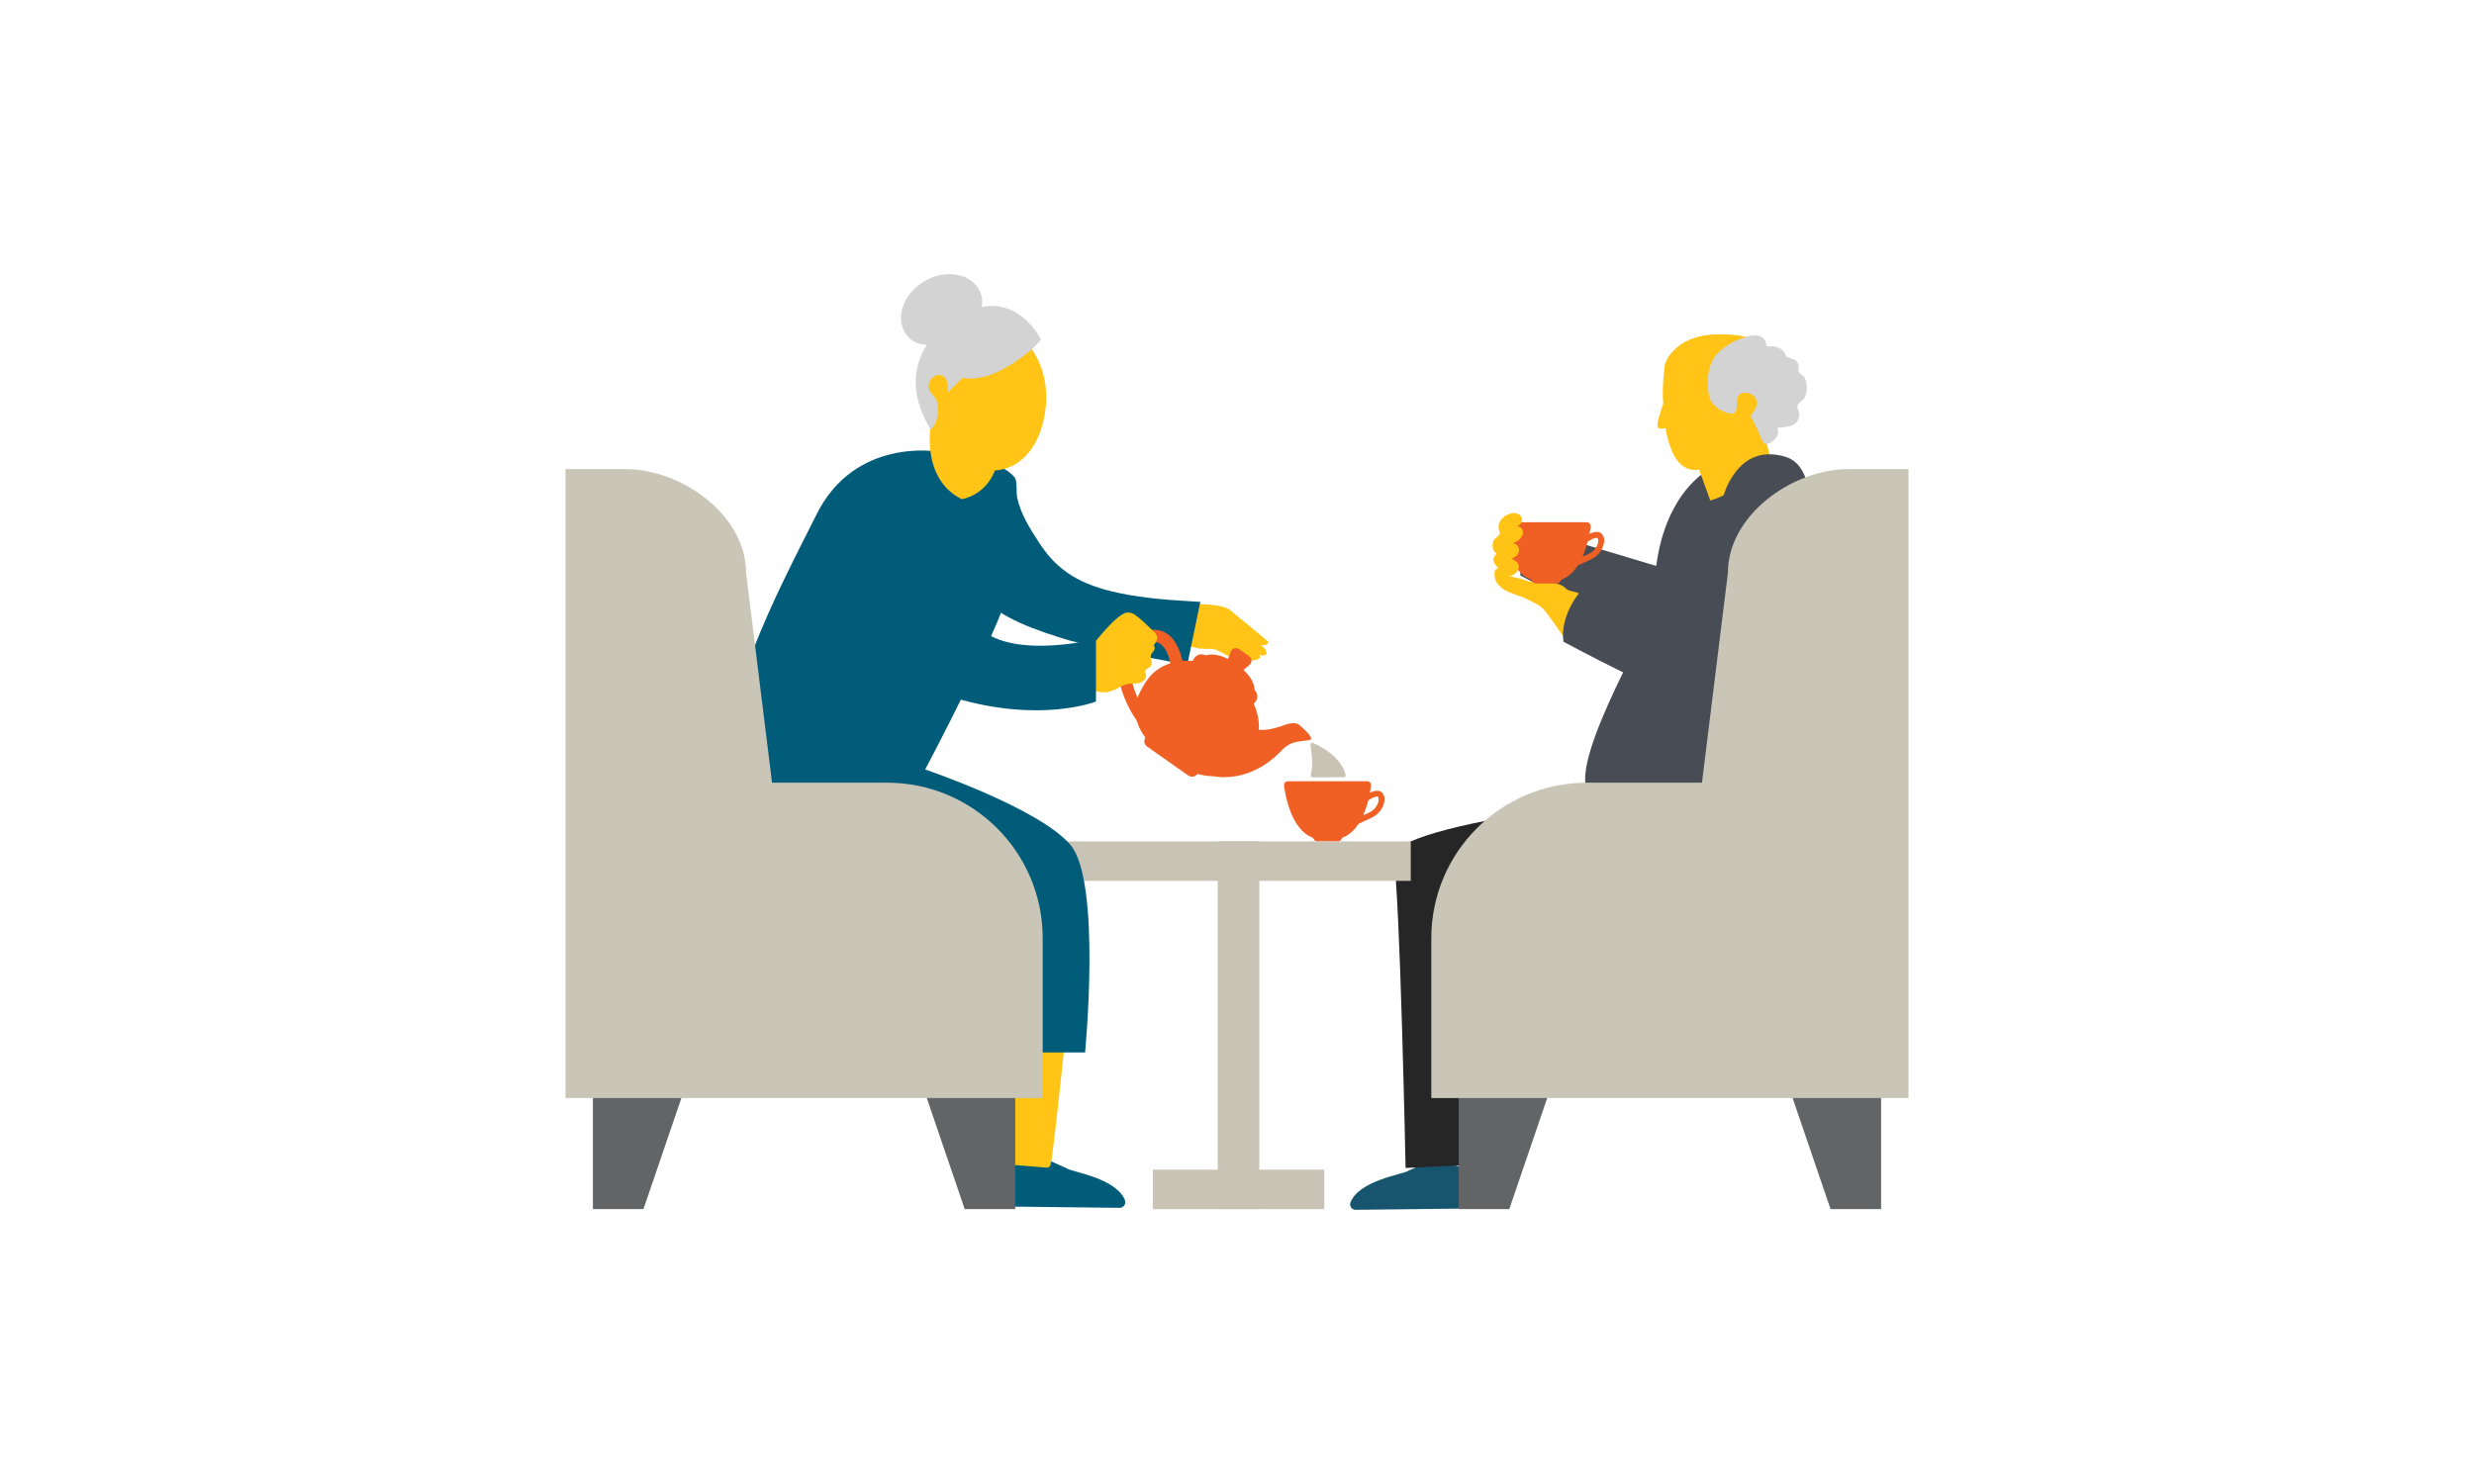 <?xml version="1.0" encoding="UTF-8"?><svg id="Layer_2" xmlns="http://www.w3.org/2000/svg" width="350" height="210" viewBox="0 0 350 210"><defs><style>.cls-1{fill:#c9c3b5;}.cls-2{fill:#ffc415;}.cls-3{fill:#16556d;}.cls-4{fill:#484c55;}.cls-5{fill:#c9c5b7;}.cls-6{fill:#fff;}.cls-7{fill:#262626;}.cls-8{fill:#015c7a;}.cls-9{fill:#f06025;}.cls-10{fill:#636466;}.cls-11{fill:#d3d3d3;}</style></defs><g id="Layer_1-2"><rect class="cls-6" width="350" height="210"/><path class="cls-3" d="M199.21,165.7c-.71.46-6.92,1.33-8.15,4.44-.2.51.18,1.07.73,1.06l17.59-.2-.08-5.25-6.66-1.59-3.45,1.53Z"/><path class="cls-7" d="M226.72,132.62l-14.25-3.59-3.1,35.75-10.52.5s-.78-38.73-1.7-43.88c-.91-5.15,41.81-9.31,41.81-9.31l3.88,7.67s-11.42,9.47-16.14,12.85"/><path class="cls-4" d="M227.96,112.55c-.47.19-.94.34-1.4.36-7.47.31,5.5-21.91,6.24-24.31,1.08-3.5,1.14-7.22,1.9-10.79.85-4,2.68-7.92,5.83-10.52,3.15-2.6,7.77-3.63,11.46-1.85,3.46,1.66,5.51,5.44,6.11,9.23.59,3.79-.04,7.66-.68,11.44,0,4.22-1.5,8.94-2.2,13.11-.38,2.27-.76,4.53-1.14,6.8-.29,1.74-.19,5.93-1.22,7.31-1.49,2-8.95-.44-11.56-.88-2.54-.43-5.1-.8-7.68-.82-1.25,0-2.62-.04-3.85.25-.59.14-1.19.43-1.79.68"/><path class="cls-8" d="M151,165.38c.72.47,6.96,1.35,8.15,4.48.19.51-.2,1.07-.75,1.06l-17.56-.2-.02-5.29,6.7-1.62,3.48,1.56Z"/><path class="cls-2" d="M139.14,129.68l.1,2.7,2.83,32.36,6.01.49c.26.02.5-.16.55-.42.72-3.46,2.76-26.01,3.7-31.36.12-.7.29-2.02.49-3.78h-13.67Z"/><rect class="cls-1" x="150.85" y="119.07" width="48.73" height="5.58"/><rect class="cls-1" x="163.09" y="165.52" width="24.26" height="5.58"/><rect class="cls-1" x="172.28" y="119.07" width="5.88" height="52.03"/><path class="cls-2" d="M175.98,87.93c1.09.91,2.17,1.81,3.26,2.71.1.09.25.16.2.33-.09.32-.94.44-1.18.24.36.3.76.51.89.98.21.76-.66.58-1.05.44.14.08.21.24.15.4-.17.47-1.49.54-1.81.22.09.09.11.23.06.34-.11.23-.33.16-.52.11-.39-.09-.8-.18-1.17-.35-.61-.27-1.2-.61-1.81-.91-.11-.06-.22-.13-.33-.19-.52-.3-1.05-.47-1.68-.43-.88.05-1.77-.05-2.61-.37-.53-.2-.61-.49-1-.85-.17-.15-.39-.26-.62-.22-.12.02-.23.09-.36.12-.69.18-.46-1.5-.46-1.85.03-.96.14-1.92.3-2.86.03-.17.08-.28.28-.28,1.88-.02,3.77-.11,5.65.18.28.05.55.1.82.17.47.12.89.33,1.26.65.57.48,1.13.95,1.7,1.42"/><path class="cls-8" d="M133.45,67.93c.03,5.5,1.43,11.81,5.12,16.23,2.79,3.35,8.29,5.12,12.74,6.48,1.36.41,16.61,3.66,16.69,3.27.6-2.92,1.2-5.83,1.81-8.74-3.87-.23-7.76-.45-11.5-1.25-5.37-1.14-8.66-3.05-11.26-7.06-1.37-2.12-2.63-4.04-3.16-6.49-.14-.63.05-2.29-.33-2.79,0,0-3.63-4.73-10.1.34"/><path class="cls-8" d="M132.7,63.91s-11.7-2.08-17.16,8.84c-5.46,10.92-14.56,27.56-12.48,40.04,2.08,12.48,24.97,12.48,24.97,12.48,0,0,10.66,2.34,11.7,8.58,1.04,6.24,1.04,15.08,1.04,15.08h12.74s2.34-24.18-2.08-29.38-20.54-10.66-20.54-10.66c0,0,11.96-22.62,11.96-26.27s3.12-9.88-10.14-18.72"/><path class="cls-9" d="M176.04,94.91c.34.33.64.68.9,1.09.29.47.5.97.54,1.53,0,.06.04.14.08.19.45.52.42,1.28-.09,1.74-.09.08-.1.14-.05.25.48,1.1.72,2.25.68,3.46,0,.04,0,.07,0,.11.04,0,.06,0,.08.01.16,0,.32,0,.47,0,.89-.01,1.74-.24,2.58-.53.5-.18,1.01-.36,1.54-.42.45-.05.84.02,1.18.35.23.24.49.45.72.68.27.27.55.55.73.88.17.28.12.41-.2.48-.31.06-.62.09-.92.13-.34.05-.69.07-1.02.15-.68.17-1.28.51-1.77,1.01-.31.31-.62.63-.94.92-1.05.96-2.23,1.74-3.56,2.28-1.54.62-3.13.87-4.79.71-.23-.02-.45-.09-.68-.09-.69-.01-1.37-.12-2.03-.31-.04,0-.1,0-.13.04-.36.4-.85.46-1.29.15-1.3-.91-2.59-1.83-3.89-2.74-.62-.44-1.25-.88-1.87-1.32-.41-.28-.53-.76-.32-1.19.04-.08.03-.13-.02-.2-.41-.55-.76-1.14-.99-1.8-.12-.33-.22-.68-.46-.95-.04-.05-.07-.09-.1-.14-.7-1.09-1.24-2.25-1.65-3.47-.3-.92-.51-1.87-.58-2.84-.05-.72,0-1.43.18-2.13.26-1,.75-1.85,1.55-2.51.77-.65,1.66-1.05,2.65-1.24.83-.16,1.61-.04,2.35.37.64.36,1.1.9,1.46,1.52.42.71.68,1.49.87,2.29.03.1.06.14.18.13.41,0,.83,0,1.24,0,.08,0,.12-.02.15-.1.28-.69.99-.98,1.68-.69.04.02.1.03.15.01.55-.14,1.09-.12,1.63,0,.47.1.92.27,1.35.48.09.05.13.02.16-.07.1-.3.21-.59.32-.88.18-.51.76-.69,1.2-.39.46.32.91.64,1.36.96.5.36.52.94.04,1.33-.25.21-.5.41-.79.65.05.04.09.05.13.08M161.22,98.07c.39-.85.86-1.64,1.47-2.35.75-.87,1.7-1.45,2.78-1.83.06-.02.12-.03.1-.13-.19-.77-.43-1.52-.91-2.16-.25-.32-.55-.59-.96-.7-.33-.09-.67-.07-1.01.02-.75.19-1.43.53-1.96,1.11-.42.46-.65,1.02-.76,1.63-.16.93-.04,1.85.17,2.76.18.75.43,1.46.73,2.17.01.03.03.06.06.13.1-.24.18-.45.27-.66"/><path class="cls-9" d="M193.96,112.1c.23-.07.45-.16.68-.19.41-.06.76.05,1,.4.22.33.29.7.22,1.08-.22,1.1-.87,1.87-1.86,2.35-.55.27-1.12.51-1.68.77-.06.03-.12.09-.17.14-.11.14-.21.29-.32.43-.45.57-.97,1.05-1.65,1.33-.2.09-.35.21-.45.4-.09.17-.23.24-.43.24-.99,0-1.98,0-2.97,0-.19,0-.33-.07-.42-.23-.09-.17-.21-.3-.39-.37-.68-.28-1.21-.75-1.67-1.31-.64-.79-1.07-1.69-1.41-2.64-.37-1.06-.62-2.15-.78-3.25-.06-.42.18-.7.59-.7h11.18c.24,0,.44.16.51.39.06.2,0,.38-.03.58-.03.21-.07.41-.11.65.07-.03.1-.05.14-.06M194.7,114.1c.17-.26.32-.52.34-.84,0-.14-.02-.27-.04-.41-.02-.12-.11-.16-.22-.14-.18.05-.37.09-.53.16-.21.09-.41.22-.6.34-.05.03-.08.08-.09.13-.18.66-.4,1.31-.67,1.94,0,.01,0,.03,0,.05.72-.27,1.4-.57,1.83-1.23"/><path class="cls-1" d="M187.89,109.99h2.15c.28,0,.38-.13.31-.4-.26-.98-.81-1.78-1.53-2.47-.88-.85-1.92-1.47-3.02-1.97-.11-.05-.21-.06-.31.02-.1.08-.11.18-.09.31.13.88.24,1.77.23,2.67,0,.5-.07,1-.18,1.49-.05.23.05.36.29.36h2.17"/><path class="cls-2" d="M163.46,90.95c.37-.53.33-1.03-.14-1.49-.58-.55-1.14-1.1-1.73-1.64-.34-.3-.69-.59-1.07-.85-.6-.4-1.21-.39-1.82.02-.65.43-1.21.96-1.74,1.51-1.3,1.34-2.45,2.81-3.52,4.34-.21.31-.46.5-.81.6-.55.15-1.09.32-1.63.47-.15.04-.2.11-.14.25.09.25.17.5.29.74.38.73.76,1.45,1.17,2.16.27.46.61.9.91,1.34.09.14.18.17.32.05l.96-.65s.08-.04.19-.09c.06.02.12.04.18.05,1.35.47,2.55.14,3.68-.64,0,0,0-.01-.01-.02.01,0,.03,0,.04,0,.27-.08.51-.2.78-.27.58-.15,1.2-.03,1.78-.17.59-.13,1.16-.71.95-1.27-.04-.09-.09-.18-.11-.28-.06-.45.65-.55.88-.94.26-.43-.2-1-.04-1.48.1-.3.41-.49.5-.78.06-.21,0-.44-.11-.64.03-.03.05-.05.08-.08.07-.06.12-.15.18-.23"/><path class="cls-8" d="M125.41,73.79s-2.6,21.32,9.62,24.96c12.22,3.64,20.02.52,20.02.52v-8.84s-13.26,3.38-17.42-2.6c-4.16-5.98-3.12-12.74-3.12-12.74,0,0-2.6-5.72-9.1-1.3"/><polygon class="cls-10" points="91.03 171.1 83.88 171.1 83.88 155.2 96.46 155.2 91.03 171.1"/><polygon class="cls-10" points="136.48 171.1 143.63 171.1 143.63 155.2 131.05 155.2 136.48 171.1"/><path class="cls-5" d="M109.22,110.75l-3.67-29.69c0-8.11-9.02-14.68-17.12-14.68h-8.43v89h67.51v-22.62c0-12.15-9.85-22-22-22h-16.29Z"/><path class="cls-6" d="M147.78,55.97c-1.66.9-4.46-1.06-6.26-4.37-1.79-3.31-1.9-6.73-.24-7.63,1.66-.9,4.46,1.05,6.25,4.37,1.79,3.31,1.9,6.73.24,7.63"/><path class="cls-2" d="M147.94,57.63c-.62,5.78-3.9,9.41-8.46,8.91-4.56-.49-9.53-5.54-8.91-11.32.62-5.78,5.68-9.44,10.24-8.95,4.56.49,7.75,5.57,7.13,11.35"/><path class="cls-11" d="M138.48,40.95c1.36,2.33-.31,4.84-3.2,6.53-2.89,1.69-5.89,1.92-7.26-.41-1.36-2.33-.13-5.59,2.76-7.28,2.89-1.69,6.34-1.17,7.7,1.16"/><path class="cls-2" d="M131.65,60.42s-1.29,7.4,4.42,10.22c0,0,3.24-.45,4.66-4,1.02-2.56-9.08-6.22-9.08-6.22"/><path class="cls-11" d="M131.66,60.79s.86-.56,1.02-2.32c.05-.58.05-1.21-.16-1.76-.21-.55-.71-.87-.96-1.4-.36-.74-.16-1.57.54-2.02.62-.41,1.41-.3,1.75.41.16.32.23.68.25,1.04,0,.18.02.73-.1.87l2.18-2.15s2.4.71,6.11-1.43c3.71-2.15,4.98-4,4.98-4,0,0-2.92-5.95-8.68-4.51-5.76,1.45-12.58,8.09-6.91,17.27"/><path class="cls-2" d="M235.64,60.57c-.33.09-.89.18-1.11-.09-.3-.35.59-2.85.77-3.34-.24-2.59.25-5.62.25-5.62,0,0,1.16-4.13,7.45-4.2,6.3-.08,6.72,1.75,7.94,5.5.85,5.39.25,5.36-1.05,9.43.14,1.08.52,2.25.53,2.34.14,1.45-4.78,5.14-8.46,6.24l-1.59-4.39s-2.35.7-3.77-2.45c-.35-.78-.83-2.23-.96-3.42"/><path class="cls-11" d="M241.6,54.35c.01.63.09,1.24.21,1.78.28,1.22,1.97,2.42,3.25,2.4,1.21-.02.05-2.66,1.46-2.92,1.41-.26,3.1,1.11,1.11,3.2.38.77.77,1.54,1.15,2.3.19.38.55,1.6.97,1.73.42.14,1.2-.49,1.44-.78.35-.42.49-1.05.24-1.55.05.09,1.47-.14,1.67-.17.57-.11,1.06-.45,1.3-1,.14-.32.18-.69.1-1.04-.09-.41-.37-.63-.14-1.03.24-.42.78-.62,1-1.14.22-.51.28-1.08.23-1.64-.03-.35-.1-.71-.27-1.02-.19-.36-.6-.47-.79-.79-.25-.42.05-.92-.21-1.34-.28-.46-.67-.52-1.13-.67-.49-.16-.43-.12-.67-.63-.39-.81-1.41-1.15-2.31-1.01-.08,0-.18.02-.24-.03-.05-.04-.06-.11-.07-.17-.06-.29-.16-.59-.34-.82-.76-.98-2.28-.44-3.24-.1-1.22.43-2.36,1.13-3.29,2.03-1.07,1.05-1.47,2.8-1.44,4.41"/><polygon class="cls-4" points="236.17 92.65 215.09 81.43 215.09 74.32 236.99 80.89 236.17 92.65"/><path class="cls-2" d="M221.08,89.96s-2.3-3.43-2.94-3.98c-.64-.56-2.79-1.5-2.79-1.5-1.38-.53-2.98-.83-3.71-2.25-.27-.53-.48-2.13.62-1.72.36.14.54.54.67.91-.02-.05,2.07.44,2.26.5.7.26,1.53.53,2.28.44,1.01-.13,1.81-.05,2.8.24.37.11.75.23,1.04.48.14.11.25.26.4.35.55.34,1.52.23,1.92.8.21.29.24.8.35,1.14.16.51.34,1.01.5,1.52l-1.1,3.25-2.29-.18Z"/><path class="cls-4" d="M252.53,64.62c-3.62-1.05-6.28.4-8.04,3.84-2.13,4.24-4.66,20.75-4.66,20.75l-14.68-7.14c-2.45,2.06-4.45,5.66-3.96,8.74,5.18,2.78,18.45,9.68,23.29,10.11,7.03.67,10.66-26.16,11.19-28.05.54-1.9.48-7.19-3.14-8.25"/><path class="cls-9" d="M225.01,75.48c.23-.07.46-.16.69-.2.41-.06.77.05,1.01.41.23.33.3.72.22,1.1-.22,1.12-.88,1.9-1.89,2.39-.56.27-1.14.52-1.71.78-.07.03-.13.09-.17.14-.11.14-.21.3-.32.44-.46.58-.99,1.07-1.68,1.36-.2.09-.36.22-.46.41-.09.18-.23.25-.43.25-1.01,0-2.02,0-3.03,0-.2,0-.33-.07-.42-.24-.09-.17-.22-.31-.4-.38-.69-.28-1.24-.76-1.69-1.33-.65-.81-1.09-1.72-1.44-2.69-.38-1.07-.63-2.19-.79-3.31-.06-.42.18-.71.61-.71h11.23s.1,0,.15,0c.24,0,.44.16.52.39.07.2,0,.39-.03.59-.03.21-.07.42-.11.66.07-.03.1-.05.14-.06M225.76,77.51c.17-.26.32-.54.34-.85.01-.14-.01-.28-.04-.42-.02-.11-.11-.16-.22-.14-.18.04-.37.09-.54.16-.21.09-.41.23-.61.35-.05.03-.09.08-.1.13-.18.67-.4,1.33-.68,1.97,0,0,0,.03,0,.05.73-.28,1.42-.58,1.86-1.26"/><path class="cls-2" d="M212.17,75.42s0,.06,0,.09c-.02.31-.56.55-.74.79-.42.58-.37,1.5.2,1.96.02.02.05.04.05.07,0,.03-.01.05-.03.08-.18.26-.37.44-.37.77-.01.59.39.76.64,1.19.21.36.12.84.57,1.1.53.31,1.27.07,1.75-.23.46-.29.78-.91.56-1.41-.18-.39-.61-.59-1-.77.53-.14,1.01-.55,1.1-1.09.08-.54-.38-1.14-.92-1.08.38-.17.77-.35,1.07-.64.29-.3.48-.73.38-1.14-.1-.41-.55-.73-.94-.59,1.5-.51.84-2.1-.52-1.9-.96.14-1.96.89-1.97,1.93,0,.17.02.33.07.49.04.12.09.24.1.37"/><polygon class="cls-10" points="258.97 171.1 266.12 171.1 266.12 155.2 253.54 155.2 258.97 171.1"/><polygon class="cls-10" points="213.52 171.1 206.37 171.1 206.37 155.2 218.95 155.2 213.52 171.1"/><path class="cls-5" d="M240.78,110.75l3.67-29.69c0-8.11,9.02-14.68,17.12-14.68h8.43v89h-67.51v-22.62c0-12.15,9.85-22,22.01-22h16.29Z"/></g></svg>